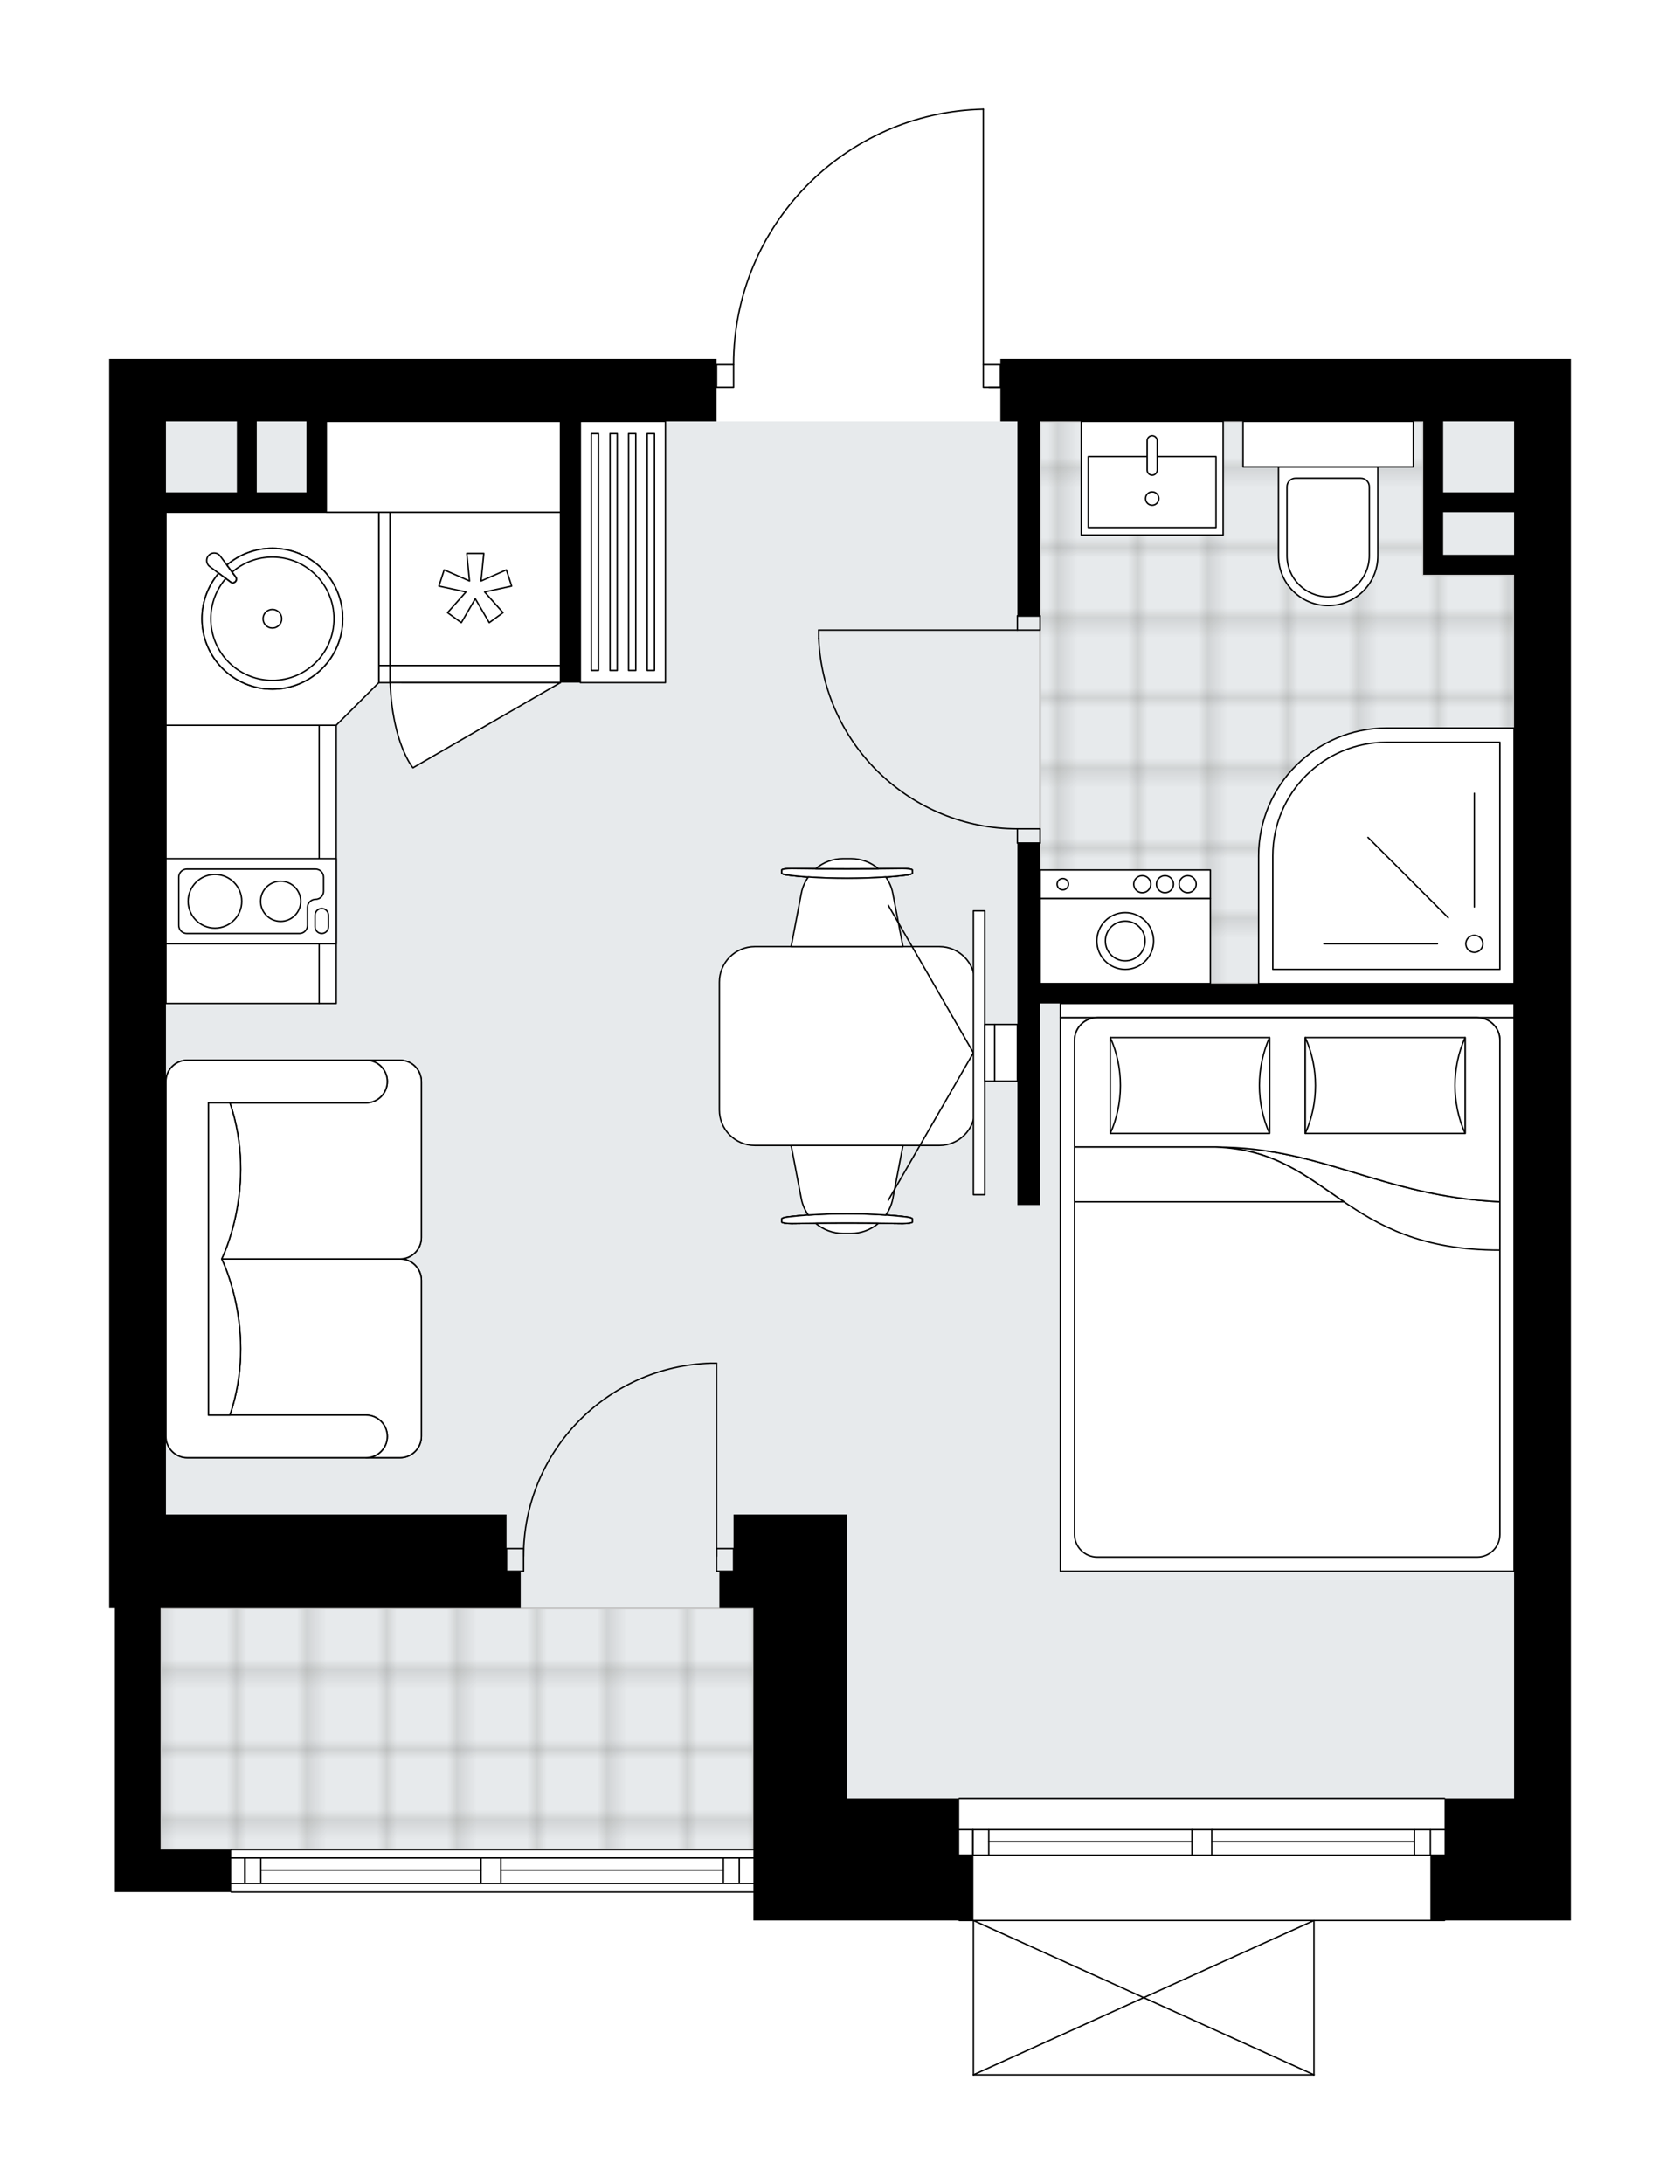 <svg xmlns="http://www.w3.org/2000/svg" xmlns:xlink="http://www.w3.org/1999/xlink" height="2000px" id="Layer_1" style="enable-background:new 0 0 1538.9 2000;" version="1.1" viewBox="0 0 1538.9 2000" width="1538.9px" x="0px" y="0px" xml:space="preserve">
<style type="text/css">
	.st0{fill:none;}
	.st1{opacity:0.25;fill:none;stroke:#13110C;stroke-width:0.4;stroke-miterlimit:10;}
	.st2{fill:#FFFFFF;}
	.st3{fill:#E7EAEC;}
	.st4{fill:url(#SVGID_1_);stroke:#C8C8C8;stroke-width:2;stroke-linecap:round;stroke-linejoin:round;stroke-miterlimit:10;}
	
		.st5{fill:url(#SVGID_00000103228578755683325320000012442066897927538618_);stroke:#C8C8C8;stroke-width:2;stroke-linecap:round;stroke-linejoin:round;stroke-miterlimit:10;}
	.st6{fill:none;stroke:#000000;stroke-width:1.3;stroke-linecap:round;stroke-linejoin:round;stroke-miterlimit:10;}
	.st7{fill:#FFFFFF;stroke:#000000;stroke-width:1.3;stroke-linecap:round;stroke-linejoin:round;stroke-miterlimit:10;}
	.st8{fill:none;stroke:#000000;stroke-width:1.3;stroke-linecap:round;stroke-linejoin:round;}
	.st9{fill:none;stroke:#000000;stroke-width:1.3;stroke-linecap:round;stroke-linejoin:round;stroke-dasharray:9.999,9.999;}
	.st10{fill:none;stroke:#000000;stroke-width:1.3;stroke-linecap:round;stroke-linejoin:round;stroke-dasharray:9.786,9.786;}
	.st11{font-family:'Arial-BoldMT';}
	.st12{font-size:136.263px;}
	.st13{font-size:115.3px;}
	.st14{font-family:'ArialMT';}
	.st15{font-size:40px;}
</style>
<pattern height="14.57" id="New_Pattern_Swatch_2" patternUnits="userSpaceOnUse" style="overflow:visible;" viewBox="7.49 -22.06 14.57 14.57" width="14.57" x="3093.44" y="1636.68">
	<g>
		<rect class="st0" height="14.57" width="14.57" x="7.49" y="-22.06" />
		<g>
			<rect class="st1" height="7.29" width="7.29" x="14.77" y="-7.49" />
		</g>
		<g>
			<rect class="st1" height="7.29" width="7.29" x="0.2" y="-7.49" />
		</g>
		<g>
			<rect class="st1" height="7.29" width="7.29" x="22.06" y="-14.77" />
		</g>
		<g>
			<rect class="st1" height="7.29" width="7.29" x="7.49" y="-14.77" />
			<rect class="st1" height="7.29" width="7.29" x="14.77" y="-22.06" />
		</g>
		<g>
			<rect class="st1" height="7.29" width="7.29" x="0.2" y="-22.06" />
		</g>
		<g>
			<rect class="st1" height="7.29" width="7.29" x="22.06" y="-29.35" />
		</g>
		<g>
			<rect class="st1" height="7.29" width="7.29" x="7.49" y="-29.35" />
		</g>
	</g>
</pattern>
<path class="st2" d="M690.16,1733.27H211.79  c-0.36,0-0.65-0.29-0.65-0.65c0,0,0,0,0,0H105.2v-39v-220.98H100v-33.8v-52V385.92v-57.2h233.98h322.38v4.55h14.96  c0.17-61.45,23.9-119.46,66.88-163.41c43.13-44.1,100.85-69.15,162.53-70.52c0,0,0.01,0,0.01,0c0,0,0,0,0.01,0  c0.02,0,0.03,0.01,0.04,0.01c0.36,0.01,0.6,0.29,0.61,0.63c0,0,0,0.01,0,0.01c0,0,0,0,0,0.01v233.28h14.95v-4.55h522.56v57.2  v1259.61v53.3v59.8h-52h-63.05c0,0,0,0,0,0c0,0.36-0.29,0.65-0.65,0.65h-118.94V1900c0,0,0,0,0,0.01c0,0.05-0.02,0.09-0.03,0.14  c-0.01,0.04-0.01,0.08-0.03,0.11c0,0,0,0.01,0,0.01c0,0.01-0.01,0.01-0.02,0.02c-0.05,0.09-0.12,0.17-0.2,0.23  c-0.02,0.02-0.04,0.03-0.07,0.04c-0.09,0.05-0.2,0.09-0.31,0.09H891.64c-0.12,0-0.22-0.04-0.31-0.09c-0.02-0.01-0.04-0.03-0.07-0.04  c-0.08-0.06-0.15-0.14-0.2-0.23c0-0.01-0.01-0.01-0.02-0.02c0,0,0-0.01,0-0.01c-0.02-0.04-0.02-0.08-0.03-0.12  c-0.01-0.05-0.03-0.09-0.03-0.14c0,0,0,0,0-0.01v-140.73h-12.35c-0.36,0-0.65-0.29-0.65-0.65c0,0,0,0,0,0H690.16V1733.27z" id="background" />
<g id="floor">
	<polygon class="st3" points="1386.91,385.92 148.78,385.92 148.78,1472.64 147.06,1472.64 147.06,1693.63 690.16,1693.63    690.16,1646.83 1386.91,1646.83  " />
	<pattern id="SVGID_1_" patternTransform="matrix(9.172 0 0 9.172 83490.32 72646.312)" xlink:href="#New_Pattern_Swatch_2">
	</pattern>
	<rect class="st4" height="220.98" width="543.1" x="147.06" y="1472.64" />
	
		<pattern id="SVGID_00000024705398886611637340000000030129247516658820_" patternTransform="matrix(9.172 0 0 9.172 83490.32 72646.312)" xlink:href="#New_Pattern_Swatch_2">
	</pattern>
	
		<polygon points="   1386.91,526.31 1303.71,526.31 1303.71,385.92 952.74,385.92 952.74,900.68 1303.71,900.68 1303.71,898.94 1386.91,898.94  " style="fill:url(#SVGID_00000024705398886611637340000000030129247516658820_);stroke:#C8C8C8;stroke-width:2;stroke-linecap:round;stroke-linejoin:round;stroke-miterlimit:10;" />
	<g id="LINE_00000099663155387984544120000011875656612316784557_">
		<line class="st6" x1="878.64" x2="1323.21" y1="1646.83" y2="1646.83" />
	</g>
	<g id="LINE_00000002373006235155888220000001841508360266190013_">
		<line class="st6" x1="1323.21" x2="1110.03" y1="1698.83" y2="1698.83" />
	</g>
	<g id="LINE_00000016061179302564570060000010951910405232206229_">
		<line class="st6" x1="1091.83" x2="878.64" y1="1698.83" y2="1698.83" />
	</g>
	<g id="LINE_00000113328648001588205750000014346125276854258353_">
		<line class="st6" x1="891.18" x2="891.18" y1="1675.43" y2="1698.83" />
	</g>
	<g id="LINE_00000126289593460267195650000009415823169331592612_">
		<line class="st6" x1="1310.21" x2="1310.21" y1="1675.43" y2="1698.83" />
	</g>
	<g id="LINE_00000116946051781495235920000012642719500436244127_">
		<line class="st6" x1="1323.21" x2="1110.03" y1="1675.43" y2="1675.43" />
	</g>
	<g id="LINE_00000110465451510612771770000001808923156751633850_">
		<line class="st6" x1="1091.83" x2="878.64" y1="1675.43" y2="1675.43" />
	</g>
	<g id="LINE_00000118366440499330475710000015134277324435622824_">
		<line class="st6" x1="1091.83" x2="905.74" y1="1686.48" y2="1686.48" />
	</g>
	<g id="LINE_00000163794004728528281550000004481812304716530315_">
		<line class="st6" x1="1295.65" x2="1110.03" y1="1686.48" y2="1686.48" />
	</g>
	<g id="LINE_00000145026519665467974470000013272397271483682711_">
		<line class="st6" x1="1295.65" x2="1295.65" y1="1698.83" y2="1675.43" />
	</g>
	<g id="LINE_00000067941849608045782710000001487431020292356256_">
		<line class="st6" x1="891.18" x2="891.18" y1="1675.43" y2="1698.83" />
	</g>
	<g id="LINE_00000035497133885033441470000017408632343793582492_">
		<line class="st6" x1="905.74" x2="905.74" y1="1698.83" y2="1675.43" />
	</g>
	<g id="LINE_00000147918661833188608840000000993404445523622560_">
		<line class="st6" x1="1110.03" x2="1110.03" y1="1675.43" y2="1698.83" />
	</g>
	<g id="LINE_00000183941712191823927090000007237526986655010232_">
		<line class="st6" x1="1110.03" x2="1091.83" y1="1698.83" y2="1698.83" />
	</g>
	<g id="LINE_00000038406358076429401310000007394719115034075569_">
		<line class="st6" x1="1091.83" x2="1091.83" y1="1698.83" y2="1675.43" />
	</g>
	<g id="LINE_00000158015910873497073390000012747222870150696097_">
		<line class="st6" x1="1091.83" x2="1110.03" y1="1675.43" y2="1675.43" />
	</g>
	<g id="LINE_00000088853443410697284650000010363106638628213135_">
		<line class="st6" x1="1323.21" x2="878.64" y1="1758.62" y2="1758.62" />
	</g>
	<g id="LINE_00000044155321144557521720000014846006109761220527_">
		<line class="st6" x1="211.79" x2="690.16" y1="1693.63" y2="1693.63" />
	</g>
	<g id="LINE_00000013885806161240041190000015483706138224134787_">
		<line class="st6" x1="690.16" x2="458.77" y1="1724.82" y2="1724.82" />
	</g>
	<g id="LINE_00000042704184868899180420000006817332168893082523_">
		<line class="st6" x1="440.58" x2="211.79" y1="1724.82" y2="1724.82" />
	</g>
	<g id="LINE_00000000211000879656797390000017580168413088865185_">
		<line class="st6" x1="224.33" x2="224.33" y1="1701.43" y2="1724.82" />
	</g>
	<g id="LINE_00000178166834669073095060000000109886258634770349_">
		<line class="st6" x1="677.16" x2="677.16" y1="1701.43" y2="1724.82" />
	</g>
	<g id="LINE_00000003816441508593180460000009234313626149864632_">
		<line class="st6" x1="690.16" x2="458.77" y1="1701.43" y2="1701.43" />
	</g>
	<g id="LINE_00000056422510723571245010000008723294075920229298_">
		<line class="st6" x1="440.58" x2="211.79" y1="1701.43" y2="1701.43" />
	</g>
	<g id="LINE_00000053518179374076514230000010565800211504073359_">
		<line class="st6" x1="440.58" x2="238.89" y1="1712.48" y2="1712.48" />
	</g>
	<g id="LINE_00000001649986696768821240000012023245208436612750_">
		<line class="st6" x1="662.6" x2="458.77" y1="1712.48" y2="1712.48" />
	</g>
	<g id="LINE_00000106834473913298054980000000632611156774427275_">
		<line class="st6" x1="662.6" x2="662.6" y1="1724.82" y2="1701.43" />
	</g>
	<g id="LINE_00000097467709710563217630000009197395229226564498_">
		<line class="st6" x1="224.33" x2="224.33" y1="1701.43" y2="1724.82" />
	</g>
	<g id="LINE_00000158009998489219000260000017473252132782260640_">
		<line class="st6" x1="238.89" x2="238.89" y1="1724.82" y2="1701.43" />
	</g>
	<g id="LINE_00000109025874404794094790000002569878814196064692_">
		<line class="st6" x1="458.77" x2="458.77" y1="1701.43" y2="1724.82" />
	</g>
	<g id="LINE_00000142159713818435243970000005695236815169684159_">
		<line class="st6" x1="458.77" x2="440.58" y1="1724.82" y2="1724.82" />
	</g>
	<g id="LINE_00000169527937502438843680000015202002893206931336_">
		<line class="st6" x1="440.58" x2="440.58" y1="1724.82" y2="1701.43" />
	</g>
	<g id="LINE_00000003093752710209443830000015132309127450510776_">
		<line class="st6" x1="440.58" x2="458.77" y1="1701.43" y2="1701.43" />
	</g>
	<g id="LINE_00000149345881813481653490000002499318975088074918_">
		<line class="st6" x1="690.16" x2="211.79" y1="1732.62" y2="1732.62" />
	</g>
	<g id="ARC_00000111183649897798081080000003903262229841404071_">
		<path class="st6" d="M900.74,100c-127.17,2.83-228.78,106.73-228.78,233.93" />
	</g>
	<g id="LINE_00000123410728097717469530000012849498911039440273_">
		<line class="st6" x1="905.94" x2="916.34" y1="354.72" y2="354.72" />
	</g>
	<g id="LINE_00000111871810296693234430000013160025704440089527_">
		<line class="st6" x1="900.74" x2="900.74" y1="333.93" y2="100" />
	</g>
	<g id="LWPOLYLINE_00000089569000189199742170000005412470695721754012_">
		<rect class="st6" height="20.8" width="15.6" x="656.36" y="333.93" />
	</g>
	<g id="LWPOLYLINE_00000147217721668535725910000007679901710888968850_">
		<rect class="st6" height="20.8" width="15.6" x="900.74" y="333.93" />
	</g>
	<g id="LWPOLYLINE_00000047038860586722476280000001432313624151060413_">
		<rect class="st6" height="13" width="20.8" x="931.94" y="564.01" />
	</g>
	<g id="LWPOLYLINE_00000084492700731653885810000006666467979629926817_">
		<rect class="st6" height="13" width="20.8" x="931.94" y="758.99" />
	</g>
	<g id="LINE_00000171714119985668213560000010900630973047107718_">
		<line class="st6" x1="931.94" x2="952.74" y1="564.01" y2="564.01" />
	</g>
	<g id="LINE_00000149360596876767000020000007529898710419976890_">
		<line class="st6" x1="931.94" x2="952.74" y1="771.99" y2="771.99" />
	</g>
	<g id="LINE_00000016768394405914280980000006606078007594358678_">
		<line class="st6" x1="931.94" x2="749.95" y1="577.01" y2="577.01" />
	</g>
	<g id="ARC_00000049904674901123817960000000384646841909678481_">
		<path class="st6" d="M931.94,758.99c-97.48-0.06-177.66-76.81-181.99-174.19" />
	</g>
	<g id="LINE_00000155128099481650562670000018167668856547457174_">
		<line class="st6" x1="749.95" x2="749.95" y1="577.01" y2="584.81" />
	</g>
	<g id="LWPOLYLINE_00000149353200958550073420000009938866071772946860_">
		<rect class="st6" height="20.8" width="15.6" x="463.97" y="1418.05" />
	</g>
	<g id="LWPOLYLINE_00000179637205529349773900000010791288402390366388_">
		<rect class="st6" height="20.8" width="15.6" x="656.36" y="1418.05" />
	</g>
	<g id="LWPOLYLINE_00000134244097419726867600000012523806099272028052_">
		<path class="st6" d="M651.21,1248.33c-95.6,2.83-171.63,81.14-171.64,176.79" />
	</g>
	<g id="LINE_00000084496049248545048490000000877458050471813810_">
		<line class="st6" x1="656.36" x2="656.36" y1="1425.11" y2="1248.33" />
	</g>
	<g id="LINE_00000119085166928129762760000002701650340721160084_">
		<line class="st6" x1="656.36" x2="651.21" y1="1248.33" y2="1248.33" />
	</g>
	<g id="LINE_00000003785860052015095810000015237856010693031352_">
		<line class="st6" x1="1203.62" x2="891.64" y1="1900" y2="1900" />
	</g>
	<g id="LINE_00000134216798035347613100000014124552842825471630_">
		<line class="st6" x1="891.64" x2="891.64" y1="1900" y2="1758.62" />
	</g>
	<g id="LINE_00000096743732871970237430000016165713555031357575_">
		<line class="st6" x1="1203.62" x2="1203.62" y1="1758.62" y2="1900" />
	</g>
	<g id="LWPOLYLINE_00000001634791033230843960000000243653085126824863_">
		<line class="st6" x1="891.64" x2="1203.62" y1="1758.62" y2="1900" />
	</g>
	<g id="LWPOLYLINE_00000000941725171923045920000000865367579383660472_">
		<line class="st6" x1="1203.62" x2="891.64" y1="1758.62" y2="1900" />
	</g>
	<path d="M531.57,625.1V385.92h124.79v-57.2H333.98H100v57.2v1000.93v52v33.8h5.2v220.98v39h106.59v-39h-64.74v-220.98h329.92v-33.8   h-13v-52H152V469.12h65h18.2h45.5h18.2v-83.19h35.1h179.39V625.1H531.57z M216.99,450.92h-65v-65h65V450.92z M280.69,450.92h-45.5   v-65h45.5V450.92z" />
	<polygon points="690.16,1646.83 690.16,1698.83 690.16,1758.62 891.64,1758.62 891.64,1698.83 878.64,1698.83 878.64,1646.83    775.95,1646.83 775.95,1438.84 775.95,1386.85 671.96,1386.85 671.96,1438.84 658.96,1438.84 658.96,1472.64 690.16,1472.64  " />
	<path d="M931.94,564.01h20.8V385.92h350.97v83.19v39v18.2h83.19v374.37H952.74V771.99h-20.8v331.48h20.8V918.88h434.17v726.65v1.3   h-63.7v52h-13v59.8h13h63.7h52v-59.8v-53.3V385.92v-57.2H916.34v57.2h15.6V564.01z M1321.91,508.11v-39h64.99v39H1321.91z    M1386.91,385.92v65h-64.99v-65H1386.91z" />
</g>
<g id="mebel">
	<g>
		
			<rect class="st7" height="140.39" transform="matrix(2.739748e-11 -1 1 2.739748e-11 -569.3 1013.688)" width="254.78" x="94.8" y="721.3" />
		
			<rect class="st7" height="15.6" transform="matrix(2.739748e-11 -1 1 2.739748e-11 -491.306 1091.682)" width="254.78" x="172.8" y="783.69" />
	</g>
	<g>
		<rect class="st7" height="140.39" width="10.4" x="346.98" y="469.12" />
		<rect class="st7" height="15.6" width="10.4" x="346.98" y="609.51" />
	</g>
	<g>
		
			<rect class="st7" height="77.99" transform="matrix(-1 -8.976654e-11 8.976654e-11 -1 2061.467 1723.375)" width="155.99" x="952.74" y="822.69" />
		
			<rect class="st7" height="26" transform="matrix(-1 -8.976654e-11 8.976654e-11 -1 2061.467 1619.382)" width="155.99" x="952.74" y="796.69" />
		<g id="CIRCLE_00000128487679750550454650000015870106428516777137_">
			<circle class="st7" cx="1030.73" cy="861.69" r="26" />
		</g>
		<g id="CIRCLE_00000040563494298523230130000005946098760084950670_">
			<circle class="st7" cx="1030.73" cy="861.69" r="18.2" />
		</g>
		<g id="CIRCLE_00000080929666636473217730000005179853755020422842_">
			<circle class="st7" cx="973.54" cy="809.69" r="5.2" />
		</g>
		<g id="CIRCLE_00000024703457755483249400000008169877746460445621_">
			<circle class="st7" cx="1046.33" cy="809.69" r="7.8" />
		</g>
		<g id="CIRCLE_00000026161977067709872260000004072913462653458050_">
			<circle class="st7" cx="1067.13" cy="809.69" r="7.8" />
		</g>
		<g id="CIRCLE_00000178914112544724991330000006389890380581081240_">
			<circle class="st7" cx="1087.93" cy="809.69" r="7.8" />
		</g>
	</g>
	<g>
		<path class="st7" d="M1216.62,554.57L1216.62,554.57c-25.13,0-45.5-20.37-45.5-45.5v-81.55h90.99v81.55    C1262.12,534.2,1241.75,554.57,1216.62,554.57z" />
		<rect class="st7" height="41.6" width="155.99" x="1138.63" y="385.92" />
		<path class="st7" d="M1216.62,546.5L1216.62,546.5c-20.82,0-37.7-16.88-37.7-37.7v-63.08c0-4.31,3.49-7.8,7.8-7.8h59.79    c4.31,0,7.8,3.49,7.8,7.8v63.08C1254.32,529.62,1237.44,546.5,1216.62,546.5z" />
	</g>
	<g>
		<rect class="st7" height="103.99" width="130" x="990.43" y="385.92" />
		<rect class="st7" height="65" width="116.99" x="996.91" y="418.07" />
		<path class="st7" d="M1055.41,435.15L1055.41,435.15c-2.54,0-4.6-2.06-4.6-4.6V403.6c0-2.54,2.06-4.6,4.6-4.6l0,0    c2.54,0,4.6,2.06,4.6,4.6v26.96C1060,433.1,1057.94,435.15,1055.41,435.15z" />
		<circle class="st7" cx="1055.41" cy="456.57" r="6.11" />
	</g>
	<g>
		<rect class="st7" height="140.39" width="155.99" x="357.38" y="469.12" />
		<rect class="st7" height="15.6" width="155.99" x="357.38" y="609.51" />
		<polygon class="st7" points="430.1,532.05 427.58,506.81 443.18,506.81 440.65,532.05 463.87,521.85 468.69,536.69 443.91,542.08     460.79,561.02 448.17,570.19 435.38,548.29 422.58,570.19 409.96,561.02 426.84,542.08 402.06,536.69 406.88,521.85   " />
		<path class="st7" d="M513.37,625.1L378.28,703.1c0,0-18.82-21.95-20.9-77.99H513.37z" />
	</g>
	<g>
		
			<rect class="st7" height="155.99" transform="matrix(4.501161e-11 -1 1 4.501161e-11 -595.299 1055.281)" width="77.99" x="190.99" y="747.3" />
		<path class="st7" d="M171.11,854.82h103.16c4.07,0,7.37-3.3,7.37-7.37v-16.53c0-4.07,3.3-7.37,7.37-7.37h0    c4.07,0,7.37-3.3,7.37-7.37v-12.94c0-4.07-3.3-7.37-7.37-7.37h-117.9c-4.07,0-7.37,3.3-7.37,7.37v44.21    C163.74,851.52,167.04,854.82,171.11,854.82z" />
		<path class="st7" d="M300.87,838.09v10.59c0,3.39-2.75,6.14-6.14,6.14l0,0c-3.39,0-6.14-2.75-6.14-6.14v-10.59    c0-3.39,2.75-6.14,6.14-6.14l0,0C298.12,831.95,300.87,834.7,300.87,838.09z" />
		<circle class="st7" cx="257.08" cy="825.34" r="18.37" />
		<circle class="st7" cx="196.9" cy="825.34" r="24.56" />
	</g>
	<g>
		<polygon class="st7" points="346.98,625.1 346.98,469.12 152,469.12 152,664.1 307.99,664.1   " />
		<g id="ARC_00000035489635612766188020000012045006013093126279_">
			<path class="st7" d="M192.08,518.81c-0.53-0.4-1.01-0.87-1.41-1.41c-2.27-3.05-1.64-7.36,1.41-9.63s7.36-1.64,9.63,1.41     l14.54,19.51c0.55,1.02,0.55,2.25,0,3.27c-0.9,1.67-2.99,2.29-4.66,1.39L192.08,518.81z" />
		</g>
		<path class="st7" d="M207.86,517.42l8.4,11.27c0.55,1.02,0.55,2.25,0,3.27c-0.9,1.67-2.99,2.29-4.66,1.39l-11.27-8.4    c-9.53,11.24-15.31,25.76-15.31,41.65c0,35.61,28.87,64.47,64.47,64.47s64.47-28.87,64.47-64.47c0-35.61-28.87-64.47-64.47-64.47    C233.61,502.13,219.09,507.9,207.86,517.42z" />
		<path class="st7" d="M207.86,517.42l8.4,11.27c0.55,1.02,0.55,2.25,0,3.27c-0.9,1.67-2.99,2.29-4.66,1.39l-11.27-8.4    c-9.53,11.24-15.31,25.76-15.31,41.65c0,35.61,28.87,64.47,64.47,64.47s64.47-28.87,64.47-64.47c0-35.61-28.87-64.47-64.47-64.47    C233.61,502.13,219.09,507.9,207.86,517.42z" />
		<path class="st7" d="M216.26,528.69c0.55,1.02,0.55,2.25,0,3.27c-0.9,1.67-2.99,2.29-4.66,1.39l-4.8-3.58    c-8.54,9.89-13.74,22.74-13.74,36.83c0,31.17,25.27,56.44,56.44,56.44s56.44-25.27,56.44-56.44c0-31.17-25.27-56.44-56.44-56.44    c-14.08,0-26.93,5.19-36.81,13.72L216.26,528.69z" />
		<circle class="st7" cx="249.49" cy="566.61" r="8.55" />
	</g>
	<g>
		<path class="st7" d="M1152.92,783.83v116.86h233.98V666.7h-116.86C1205.36,666.7,1152.92,719.14,1152.92,783.83z" />
		<path class="st7" d="M1165.92,783.68v104h207.98V679.7h-104C1212.48,679.7,1165.92,726.26,1165.92,783.68z" />
		<circle class="st7" cx="1350.51" cy="864.29" r="7.8" />
		<line class="st7" x1="1350.51" x2="1350.51" y1="830.49" y2="726.5" />
		<line class="st7" x1="1326.61" x2="1253.08" y1="840.39" y2="766.85" />
		<line class="st7" x1="1316.71" x2="1212.72" y1="864.29" y2="864.29" />
	</g>
	<rect class="st7" height="83.19" width="214.49" x="298.89" y="385.92" />
	<g>
		<g>
			<rect class="st7" height="13" width="415.61" x="971.29" y="918.88" />
			<rect class="st7" height="506.96" width="415.61" x="971.29" y="931.88" />
			<path class="st7" d="M1005.09,931.88h348.02c11.49,0,20.8,9.31,20.8,20.8v452.37c0,11.49-9.31,20.8-20.8,20.8h-348.02     c-11.49,0-20.8-9.31-20.8-20.8V952.68C984.29,941.19,993.6,931.88,1005.09,931.88z" />
			<path class="st7" d="M1373.91,1100.56c-108.7-5.32-162.58-50.12-260.46-50.15c104.73,3.54,115.91,94.55,260.46,94.36     L1373.91,1100.56z" />
			<g>
				<path class="st7" d="M1373.91,1100.56c-108.7-5.32-162.58-50.12-260.46-50.15l-129.16,0v-97.73c0-11.49,9.31-20.8,20.8-20.8      h348.02c11.49,0,20.8,9.31,20.8,20.8L1373.91,1100.56L1373.91,1100.56z" />
			</g>
			<rect class="st7" height="87.79" width="145.85" x="1017.05" y="950.12" />
			<path class="st7" d="M1162.9,1037.91c-12.35-27.58-12.35-60.21,0-87.79V1037.91z" />
			<path class="st7" d="M1017.05,950.12c12.35,27.58,12.35,60.21,0,87.79V950.12z" />
			<rect class="st7" height="87.79" width="146.41" x="1195.66" y="950.12" />
			<path class="st7" d="M1342.07,1037.91c-12.4-27.58-12.4-60.21,0-87.79V1037.91z" />
			<path class="st7" d="M1195.66,950.12c12.4,27.58,12.4,60.21,0,87.79V950.12z" />
			<g>
				<path class="st7" d="M1113.45,1050.41H984.29v50.15h246.79C1196.11,1076.89,1167.01,1052.22,1113.45,1050.41z" />
			</g>
		</g>
	</g>
	<g>
		<path class="st7" d="M860.45,1048.91H691.46c-17.95,0-32.5-14.55-32.5-32.5V899.35c0-17.95,14.55-32.5,32.5-32.5h168.99    c17.95,0,32.5,14.55,32.5,32.5v117.06C892.94,1034.36,878.39,1048.91,860.45,1048.91z" />
		<g>
			<g id="LINE_00000039816357155913211640000014606881588717110930_">
				<path class="st7" d="M829.97,801.37c-31.47,3.95-76.64,3.95-108.11,0c-3.63-0.46-5.74-1.14-5.74-1.86v-0.18v-2.57      c0-0.77,4.07-1.4,9.1-1.4c33.71,0.53,67.68,0.53,101.39,0c5.03,0,9.1,0.63,9.1,1.4v2.57v0.18      C835.71,800.23,833.6,800.91,829.97,801.37z" />
			</g>
			<g id="LINE_00000172420303245463087140000011561596339628491653_">
				<path class="st7" d="M829.97,801.37c-31.47,3.95-76.64,3.95-108.11,0c-3.63-0.46-5.74-1.14-5.74-1.86v-0.18v-2.57      c0-0.77,4.07-1.4,9.1-1.4c33.71,0.53,67.68,0.53,101.39,0c5.03,0,9.1,0.63,9.1,1.4v2.57v0.18      C835.71,800.23,833.6,800.91,829.97,801.37z" />
			</g>
			<g id="LINE_00000171716742921520831510000001999606334692970637_">
				<path class="st7" d="M829.97,801.37c-31.47,3.95-76.64,3.95-108.11,0c-3.63-0.46-5.74-1.14-5.74-1.86v-0.18v-2.57      c0-0.77,4.07-1.4,9.1-1.4c33.71,0.53,67.68,0.53,101.39,0c5.03,0,9.1,0.63,9.1,1.4v2.57v0.18      C835.71,800.23,833.6,800.91,829.97,801.37z" />
			</g>
			<path class="st7" d="M804.65,795.53c-6.84-5.78-15.65-9.24-25.15-9.24h-7.17c-9.51,0-18.31,3.45-25.15,9.24     C766.34,795.7,785.49,795.7,804.65,795.53z" />
			<path class="st7" d="M827.13,866.85l-9.33-48.87c-1.05-5.52-3.35-10.5-6.4-14.89c-22.56,1.59-48.41,1.59-70.97,0     c-3.05,4.38-5.35,9.36-6.4,14.89l-9.33,48.87H827.13z" />
		</g>
		<g>
			<g id="LINE_00000183947895451158426110000002772445917209651364_">
				<path class="st7" d="M721.86,1114.39c31.47-3.95,76.64-3.95,108.11,0c3.63,0.46,5.74,1.14,5.74,1.86v0.18v2.57      c0,0.77-4.07,1.4-9.1,1.4c-33.71-0.53-67.68-0.53-101.39,0c-5.03,0-9.1-0.63-9.1-1.4v-2.57v-0.18      C716.12,1115.53,718.23,1114.85,721.86,1114.39z" />
			</g>
			<g id="LINE_00000068679733318016180670000002078096182869924498_">
				<path class="st7" d="M721.86,1114.39c31.47-3.95,76.64-3.95,108.11,0c3.63,0.46,5.74,1.14,5.74,1.86v0.18v2.57      c0,0.77-4.07,1.4-9.1,1.4c-33.71-0.53-67.68-0.53-101.39,0c-5.03,0-9.1-0.63-9.1-1.4v-2.57v-0.18      C716.12,1115.53,718.23,1114.85,721.86,1114.39z" />
			</g>
			<g id="LINE_00000026841695882115743520000001164513837978470580_">
				<path class="st7" d="M721.86,1114.39c31.47-3.95,76.64-3.95,108.11,0c3.63,0.46,5.74,1.14,5.74,1.86v0.18v2.57      c0,0.77-4.07,1.4-9.1,1.4c-33.71-0.53-67.68-0.53-101.39,0c-5.03,0-9.1-0.63-9.1-1.4v-2.57v-0.18      C716.12,1115.53,718.23,1114.85,721.86,1114.39z" />
			</g>
			<path class="st7" d="M747.18,1120.23c6.84,5.78,15.65,9.24,25.15,9.24h7.17c9.51,0,18.31-3.45,25.15-9.24     C785.49,1120.06,766.34,1120.06,747.18,1120.23z" />
			<path class="st7" d="M724.7,1048.91l9.33,48.87c1.05,5.52,3.35,10.5,6.4,14.89c22.56-1.59,48.41-1.59,70.97,0     c3.05-4.38,5.35-9.36,6.4-14.89l9.33-48.87H724.7z" />
		</g>
	</g>
	<g>
		<g>
			<g id="LINE_00000006676742951360467290000006714336820820285858_">
				<line class="st7" x1="891.64" x2="813.65" y1="964.07" y2="1099.16" />
			</g>
			<g id="LINE_00000009591088153106456540000008500107804516434585_">
				<line class="st7" x1="891.64" x2="813.65" y1="964.07" y2="828.98" />
			</g>
		</g>
		<rect class="st7" height="259.98" width="10.4" x="891.64" y="834.08" />
		
			<rect class="st7" height="52" transform="matrix(-1 -1.224647e-16 1.224647e-16 -1 1813.185 1928.143)" width="9.1" x="902.04" y="938.07" />
		<rect class="st7" height="52" width="20.8" x="911.14" y="938.07" />
	</g>
	<g>
		<path class="st7" d="M152,990.45c0-10.81,8.76-19.57,19.57-19.57h194.84c10.81,0,19.57,8.76,19.57,19.57v142.84    c0,10.81-8.76,19.57-19.57,19.57c10.81,0,19.57,8.76,19.57,19.57v142.84c0,10.81-8.76,19.57-19.57,19.57H171.57    c-10.81,0-19.57-8.76-19.57-19.57V990.45z" />
		<path class="st7" d="M335.28,1295.86L335.28,1295.86c10.77,0,19.5,8.73,19.5,19.5l0,0c0,10.77-8.73,19.5-19.5,19.5l0,0h31.13    c10.81,0,19.57-8.76,19.57-19.57v-142.84c0-10.81-8.76-19.57-19.57-19.57H203.03c0,0,33.49,66.56,7.54,142.99H335.28z" />
		<path class="st7" d="M335.28,1009.88L335.28,1009.88c10.77,0,19.5-8.73,19.5-19.5v0c0-10.77-8.73-19.5-19.5-19.5l0,0h31.13    c10.81,0,19.57,8.76,19.57,19.57v142.84c0,10.81-8.76,19.57-19.57,19.57H203.03c0,0,33.49-66.56,7.54-142.99H335.28z" />
		<path class="st7" d="M335.28,970.88c10.77,0,19.5,8.73,19.5,19.5v0c0,10.77-8.73,19.5-19.5,19.5H190.99v285.98h144.29    c10.77,0,19.5,8.73,19.5,19.5l0,0c0,10.77-8.73,19.5-19.5,19.5H171.57c-10.81,0-19.57-8.76-19.57-19.57V990.45    c0-10.81,8.76-19.57,19.57-19.57H335.28z" />
		<path class="st7" d="M210.58,1009.88c25.95,76.43-7.54,142.99-7.54,142.99s33.49,66.56,7.54,142.99h-19.58v-285.98H210.58z" />
	</g>
	<g>
		<rect class="st7" height="239.18" width="77.99" x="531.57" y="385.92" />
		
			<rect class="st7" height="216.9" transform="matrix(-1 -1.224647e-16 1.224647e-16 -1 1089.879 1011.028)" width="6.61" x="541.63" y="397.06" />
		
			<rect class="st7" height="216.9" transform="matrix(-1 -1.224647e-16 1.224647e-16 -1 1124.161 1011.028)" width="6.61" x="558.77" y="397.06" />
		
			<rect class="st7" height="216.9" transform="matrix(-1 -1.224647e-16 1.224647e-16 -1 1158.217 1011.028)" width="6.61" x="575.8" y="397.06" />
		
			<rect class="st7" height="216.9" transform="matrix(-1 -1.224647e-16 1.224647e-16 -1 1192.386 1011.028)" width="6.61" x="592.89" y="397.06" />
	</g>
</g>
</svg>